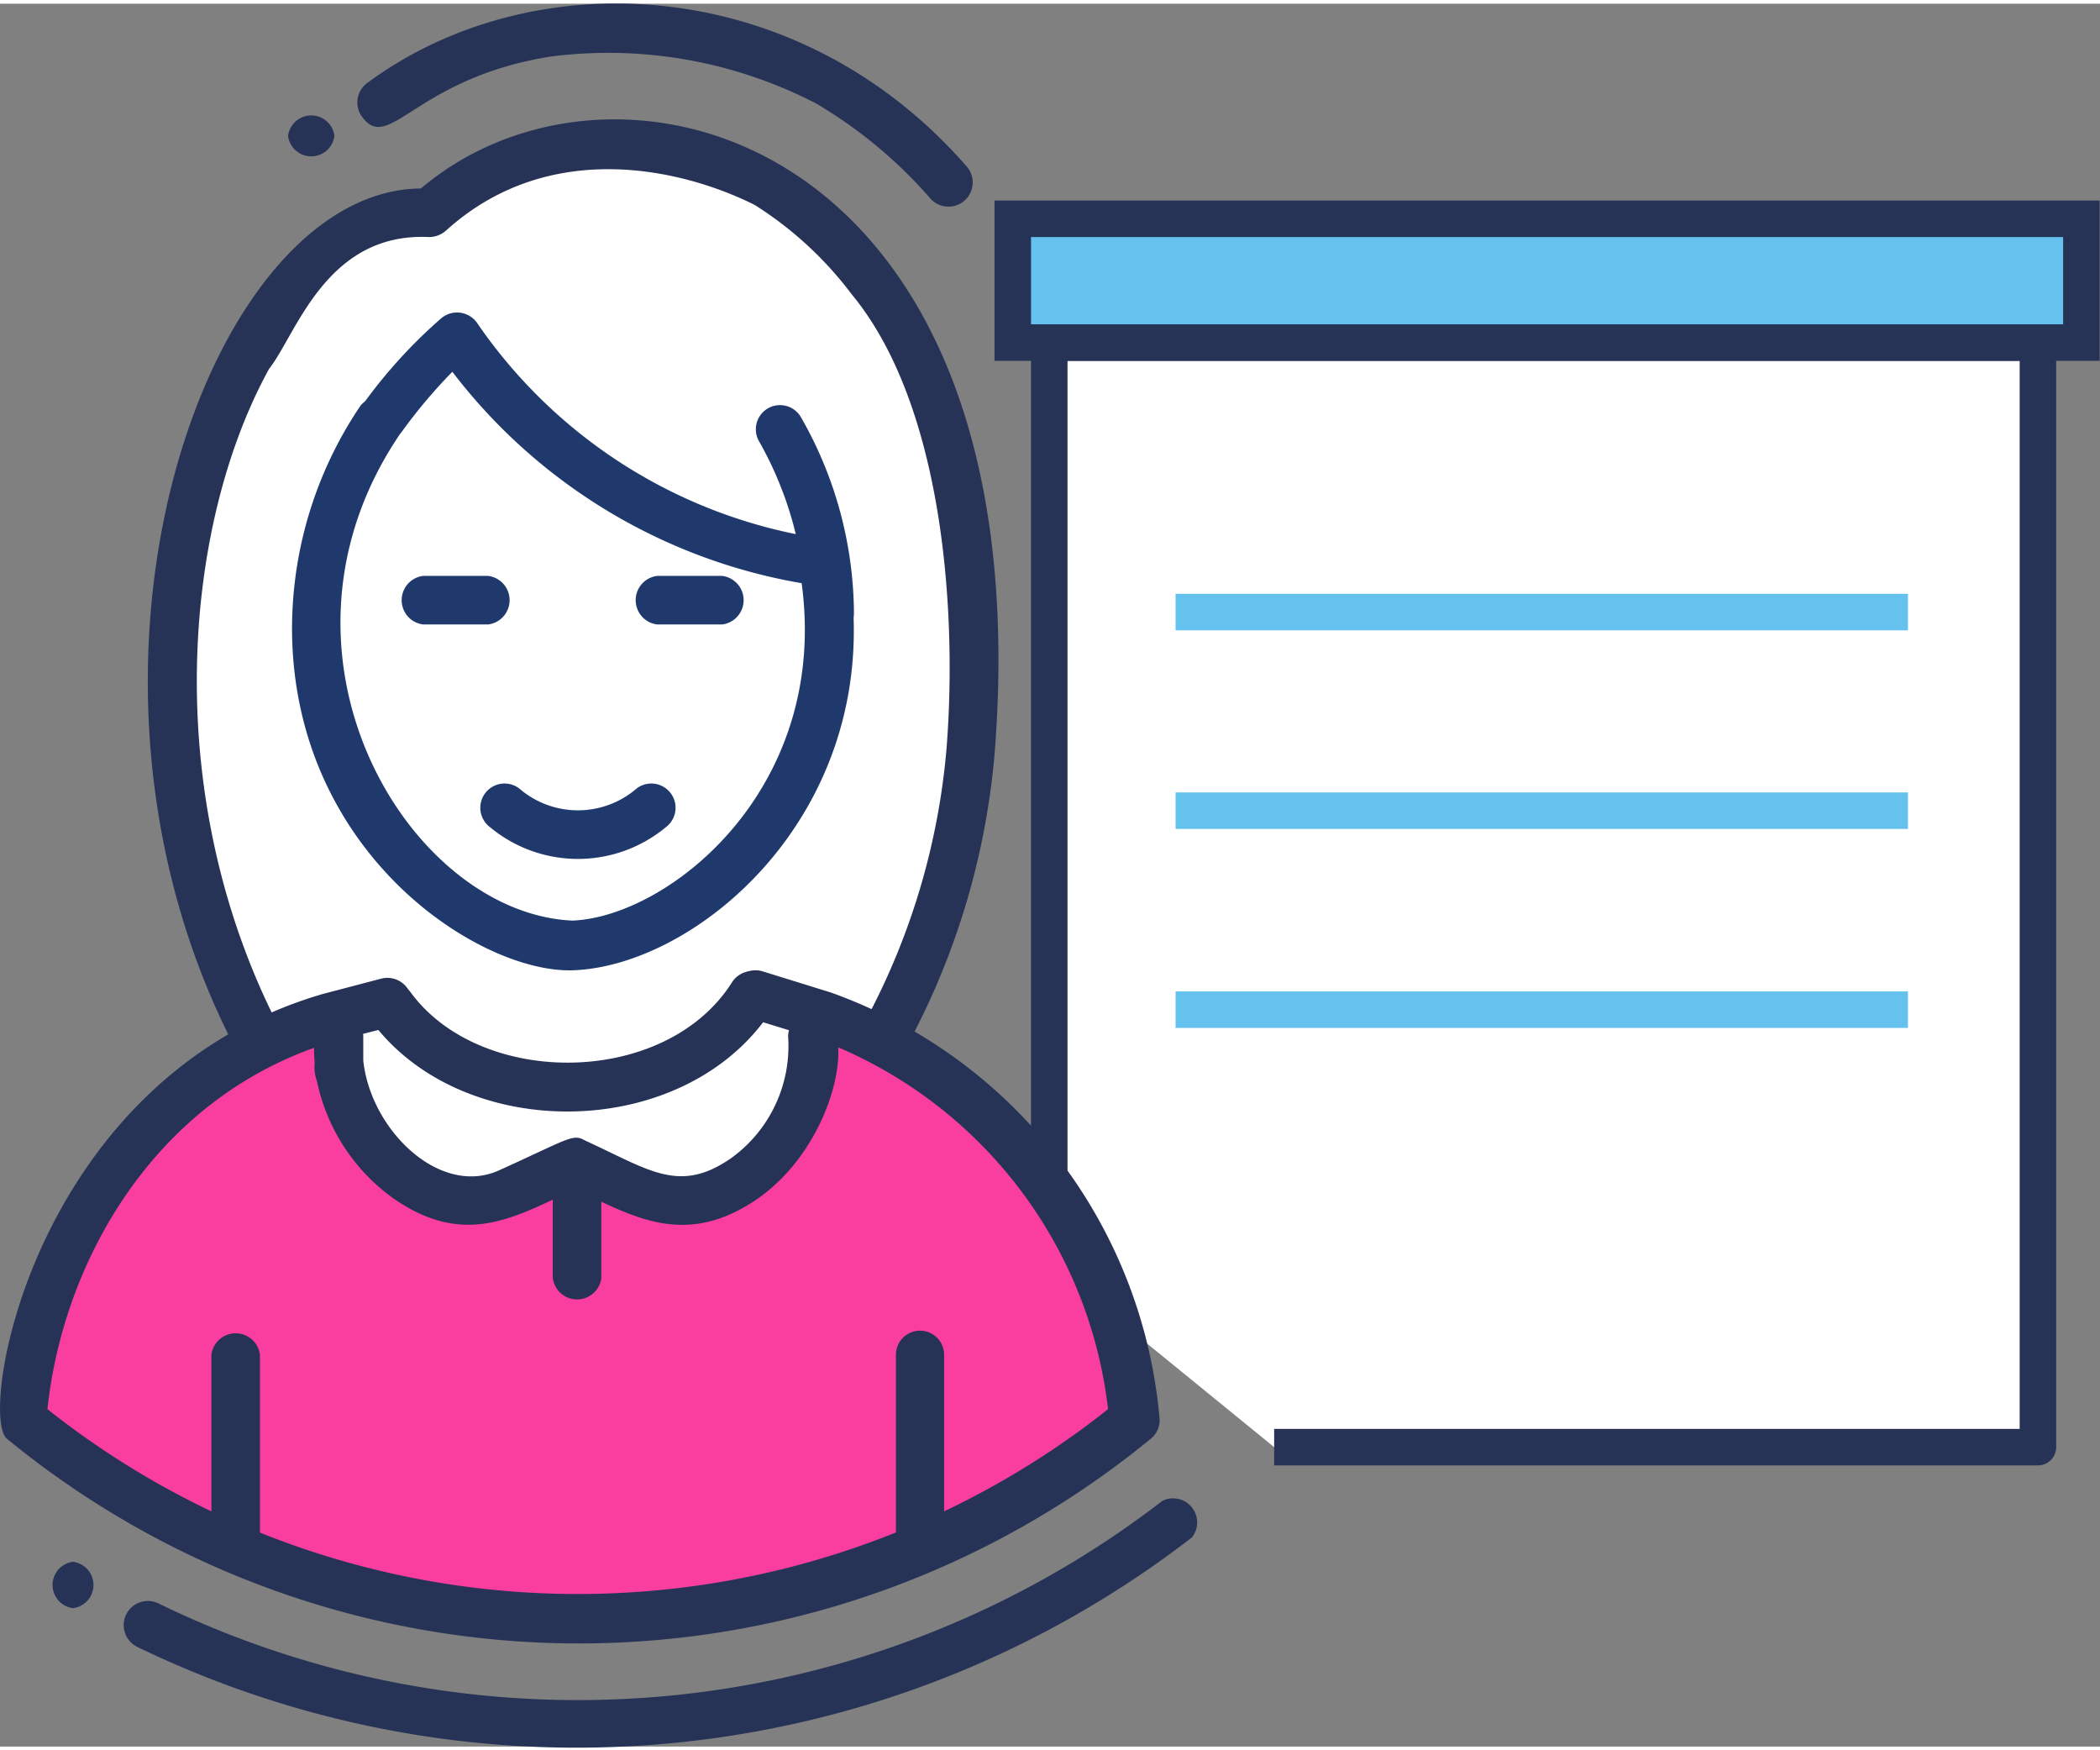 <svg xmlns="http://www.w3.org/2000/svg" id="f7998637-5f2b-4329-aa68-8630d6926e43" data-name="Layer 1" width="90" height="75" viewBox="0 0 57.52 47.73"><rect x="0" y="0" width="57.52" height="47.73" fill="#808080" stroke="none"/><path d="M24.11,27.91s2.33-5.77,2.33-6.05.28-6.61.09-7.54a40.66,40.66,0,0,0-2-6.24c-.47-.65-4.47-4.93-7.45-4.28S11.54,5,11.54,5.47s-4.09.75-5.21,4.75S3.44,23.07,5.58,25.4s1.68,3.07,1.68,3.07l2-.6a20.31,20.31,0,0,0,.64,3.56c.82,2,4.65,1.9,5.94.54.94-1,2.59,3.56,6.36-2.7A5.47,5.47,0,0,1,24.11,27.91Z" style="fill:#fff"></path><polyline points="34.9 39.53 55.82 39.53 55.82 9.28 28.74 9.28 28.74 34.51" style="fill:#fff;stroke:#263357;stroke-linejoin:round"></polyline><rect x="27.74" y="5.89" width="29.27" height="3.39" style="fill:#65c2ee;stroke:#263357;stroke-miterlimit:10"></rect><line x1="32.2" y1="16.66" x2="52.26" y2="16.66" style="fill:none;stroke:#65c2ee;stroke-linejoin:round"></line><line x1="32.2" y1="22.1" x2="52.26" y2="22.1" style="fill:none;stroke:#65c2ee;stroke-linejoin:round"></line><line x1="32.2" y1="27.55" x2="52.26" y2="27.55" style="fill:none;stroke:#65c2ee;stroke-linejoin:round"></line><path d="M22.22,27.58c.24,2.54-2.36,6-4.69,5l-1.78-.81L14,32.55c-2.33,1.05-4.93-2.42-4.68-5l-.13.08C4.07,29.13,1,34.14.61,38.78a24,24,0,0,0,30.43,0A13.26,13.26,0,0,0,22.27,27.5Z" style="fill:#fa3ea0"></path><path d="M22.27,15.92a15.29,15.29,0,0,1-9.88-5.84A14.31,14.31,0,0,0,11,11.73.67.67,0,0,1,9.92,11a13.8,13.8,0,0,1,2.16-2.38.67.67,0,0,1,1,.14,13.93,13.93,0,0,0,9.17,5.85.66.66,0,0,1,.76,1A.67.67,0,0,1,22.27,15.92Z" style="fill:#1f396d"></path><path d="M13.37,17H11.59a.67.67,0,0,1,0-1.33h1.78A.67.67,0,0,1,13.37,17Z" style="fill:#1f396d"></path><path d="M19.78,17H18a.67.67,0,0,1,0-1.33h1.78A.67.67,0,0,1,19.78,17Z" style="fill:#1f396d"></path><path d="M13.42,22.55a.66.66,0,0,1,.8-1.06,2.46,2.46,0,0,0,3.22,0,.66.66,0,0,1,.8,1.06A3.77,3.77,0,0,1,13.42,22.55Z" style="fill:#1f396d"></path><path d="M25.48,5.33a12.72,12.72,0,0,0-3.13-2.6,12.38,12.38,0,0,0-7.29-1.28c-3.69.6-4.4,2.66-5.14,1.65a.66.66,0,0,1,.14-.93c4.55-3.36,11.81-3,16.42,2.29A.66.66,0,0,1,25.48,5.33Z" style="fill:#263357"></path><path d="M8,17.27A10.91,10.91,0,0,1,9.88,11a.67.67,0,0,1,1.1.75c-4.11,6,.19,13.16,4.7,13.36C18.4,25,23,21.28,21.87,15.33a.67.67,0,0,1,1.31-.25c1.31,6.71-3.9,11.25-7.47,11.39C13.17,26.57,8.1,23.32,8,17.27Z" style="fill:#1f396d"></path><path d="M22.07,16.68A9.82,9.82,0,0,0,20.8,12a.66.66,0,0,1,1.13-.69,10.9,10.9,0,0,1,1.46,5.38A.66.66,0,0,1,22.07,16.68Z" style="fill:#1f396d"></path><path d="M7.89,3.62a.64.64,0,0,0,1.27,0A.64.64,0,0,0,7.89,3.62Z" style="fill:#263357"></path><path d="M2,42.67a.64.64,0,0,0,0,1.27A.64.64,0,0,0,2,42.67Z" style="fill:#263357"></path><path d="M3.76,45a.66.66,0,0,1,.58-1.19A26.23,26.23,0,0,0,31.84,41a.66.66,0,0,1,.81,1A27.57,27.57,0,0,1,3.76,45Z" style="fill:#263357"></path><path d="M24.54,42.33V37a.66.66,0,0,1,1.32,0v5.32A.66.66,0,1,1,24.54,42.33Z" style="fill:#263357"></path><path d="M15.14,34.88V32a.67.67,0,0,1,1.33,0v2.91A.67.67,0,0,1,15.14,34.88Z" style="fill:#263357"></path><path d="M5.79,42.32V37a.67.67,0,0,1,1.33,0v5.31A.67.67,0,0,1,5.79,42.32Z" style="fill:#263357"></path><path d="M15.75,32.47c-1.61.73-3,1.64-5,.23a5.28,5.28,0,0,1-2.07-3.2A1.09,1.09,0,0,1,8.62,29c-.06-.67,0-1.39.7-1.38a.67.67,0,0,1,.63.66v.66c.2,1.91,2.11,3.76,3.74,3,1.9-.86,2-1,2.33-.81,1.77.81,2.58,1.47,4,.49a3.78,3.78,0,0,0,1.57-3.28.68.68,0,0,1,.6-.73c1.41-.11.86,3.48-1.4,5.09C18.74,34.14,17.27,33.16,15.75,32.47Z" style="fill:#263357"></path><path d="M.19,39.3c-.8-.66.73-9.87,8.65-12.18l1.6-.42A.66.66,0,0,1,10.78,28L9.2,28.4c-4.9,1.43-7.47,6-7.9,10.09a23.37,23.37,0,0,0,29.05,0,12.31,12.31,0,0,0-8-10.15l-1.85-.57a.66.66,0,0,1,.39-1.27l1.87.58a13.65,13.65,0,0,1,9,11.66.65.65,0,0,1-.24.56A24.69,24.69,0,0,1,.19,39.3Z" style="fill:#263357"></path><path d="M6.51,28.73C1,18.32,5.65,5.1,11.53,5.06c5.35-4.55,17-1.45,15.72,15.39a20.46,20.46,0,0,1-2.39,8.06.66.66,0,0,1-1.18-.61,19.17,19.17,0,0,0,2.25-7.55c.3-3.94-.16-9.44-2.6-12.39a10,10,0,0,0-2.66-2.45c-2-1-5.64-1.84-8.45.7a.7.7,0,0,1-.48.18C8.92,6.26,8.11,9.07,7.37,10c-2.38,4.33-3,11.76.32,18.12A.66.66,0,0,1,6.51,28.73Z" style="fill:#263357"></path><path d="M10.15,27.83a.67.67,0,0,1,1.08-.78c1.91,2.65,7,2.63,8.82-.25a.66.66,0,0,1,1.12.71C18.83,31.19,12.64,31.26,10.15,27.83Z" style="fill:#263357"></path></svg>